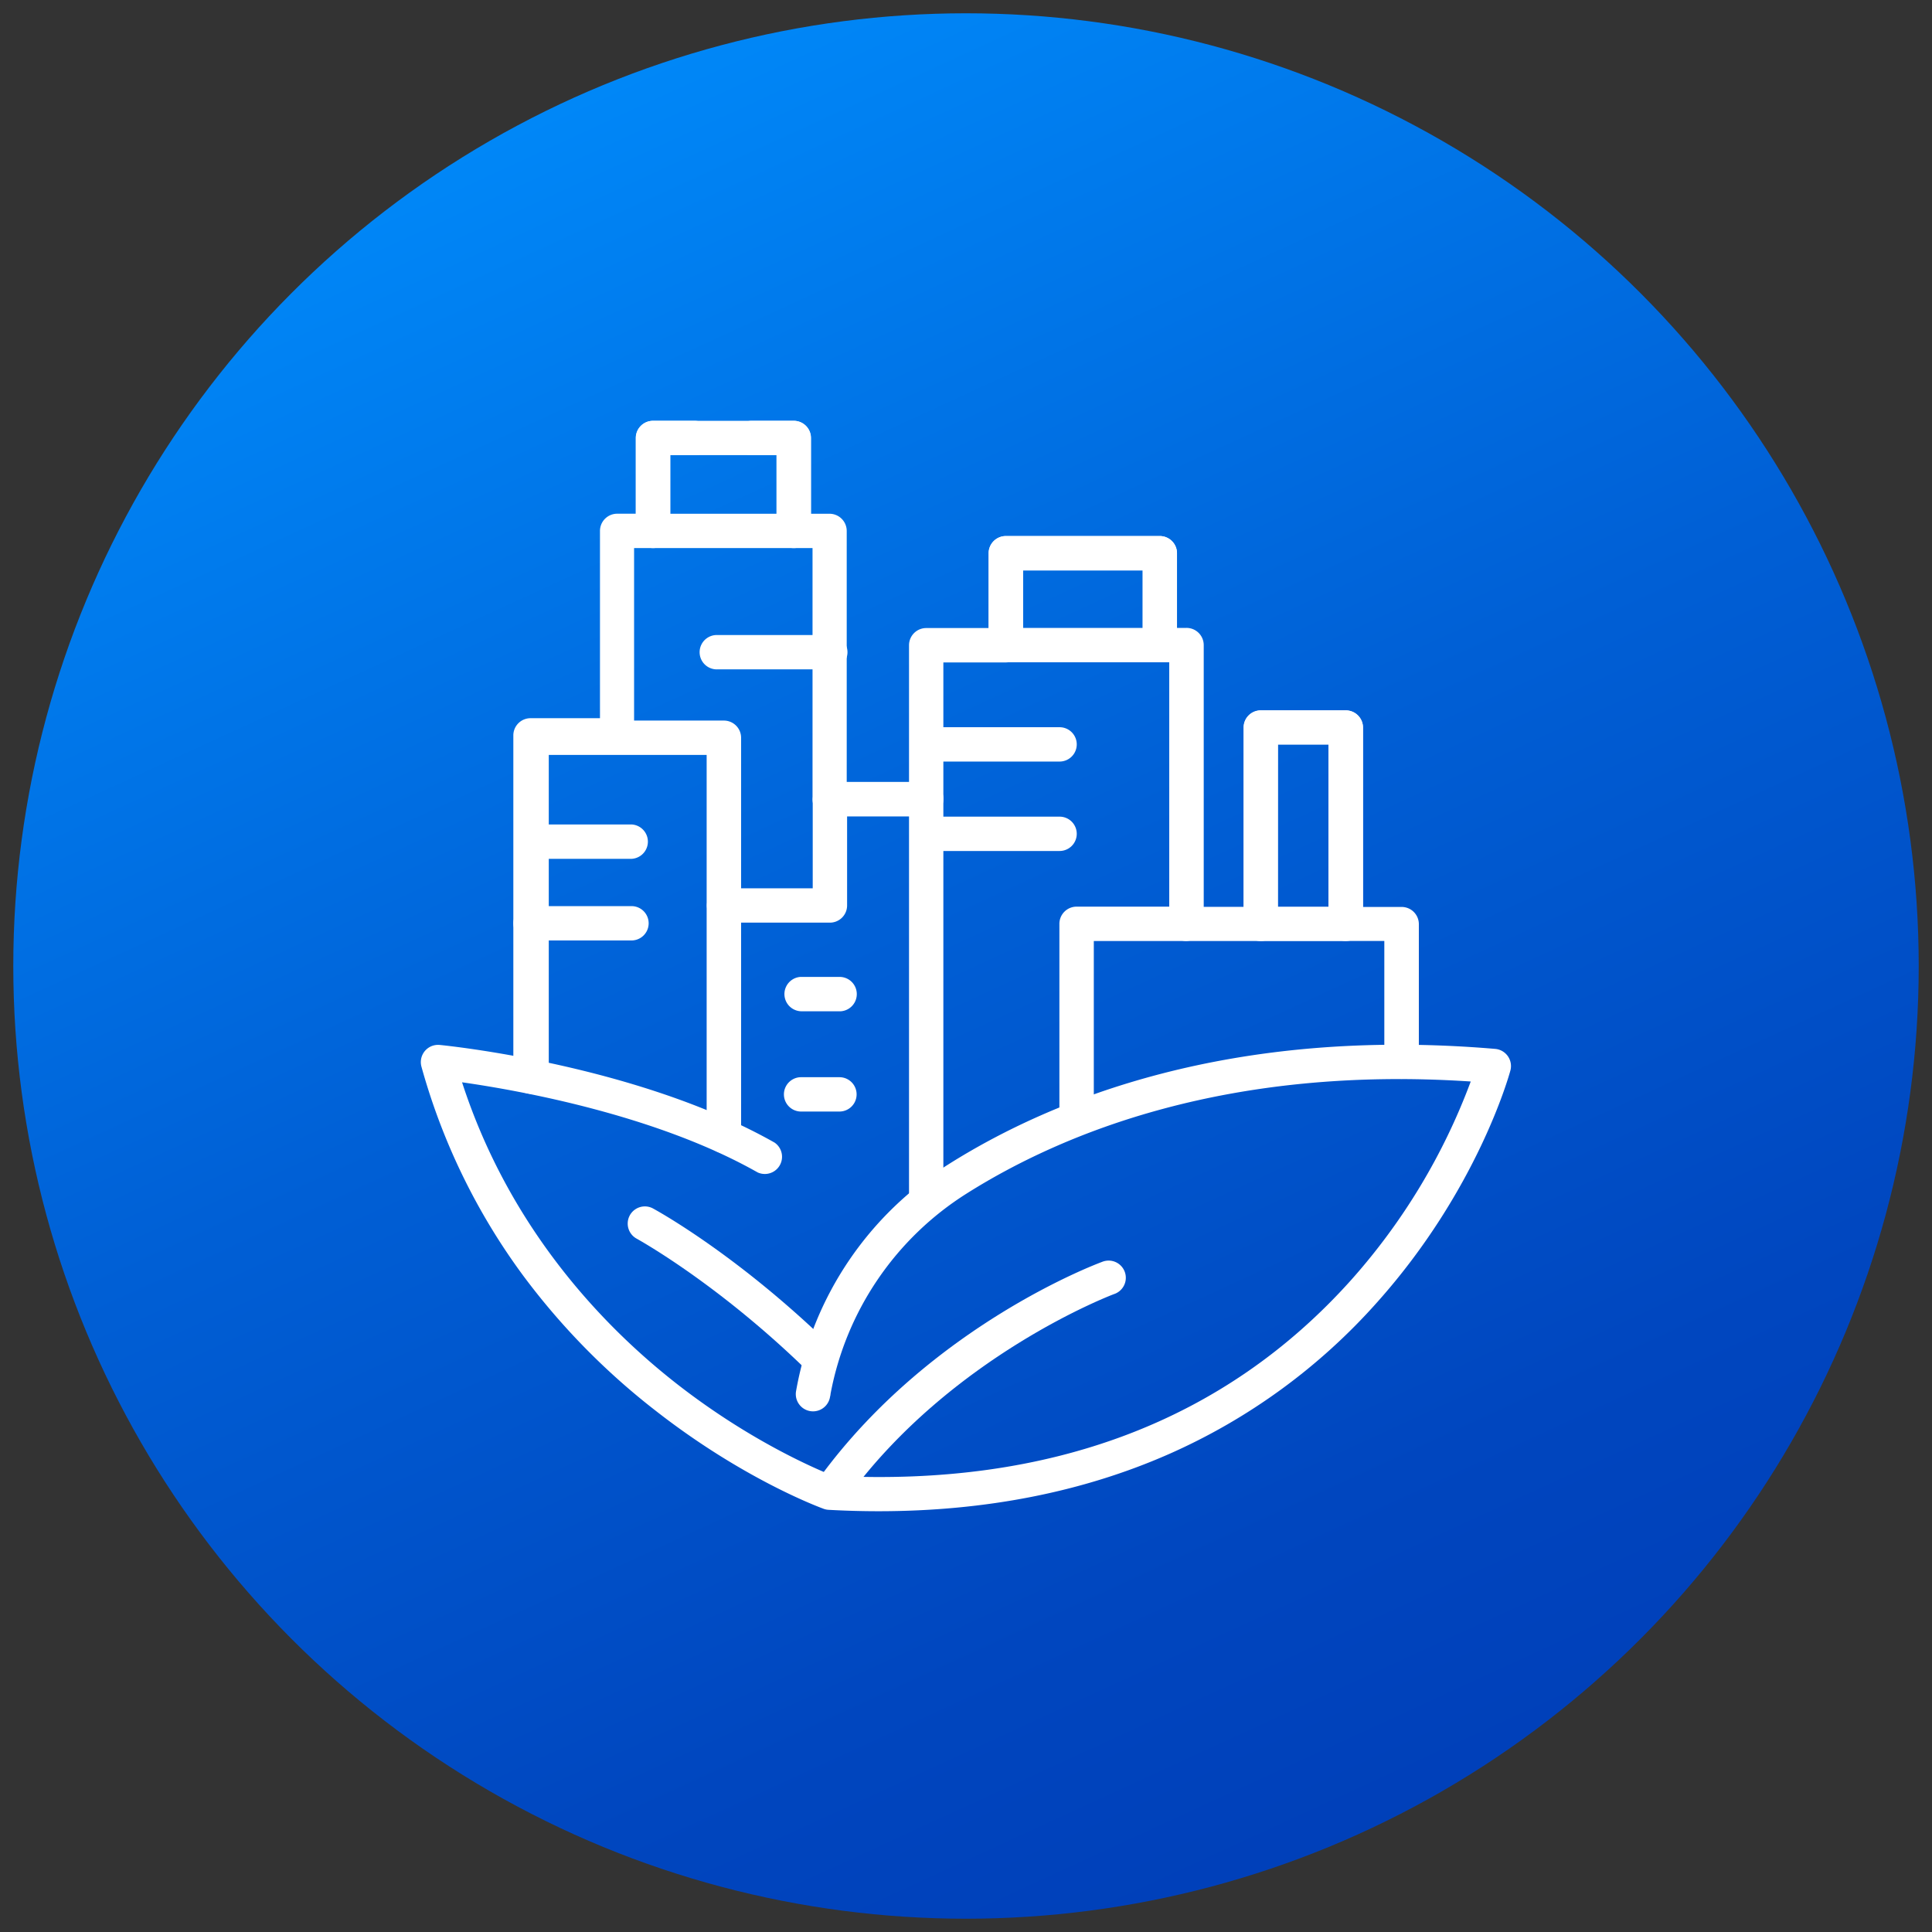 <svg xmlns="http://www.w3.org/2000/svg" xmlns:xlink="http://www.w3.org/1999/xlink" id="Layer_1" data-name="Layer 1" width="512" height="512" viewBox="0 0 512 512"><rect x="0" y="0" width="512" height="512" fill="#333333" stroke="none"/><defs><style>.cls-1{fill:url(#linear-gradient);}.cls-2{fill:#fff;}</style><linearGradient id="linear-gradient" x1="131.12" y1="-15.41" x2="375.93" y2="516.64" gradientUnits="userSpaceOnUse"><stop offset="0" stop-color="#0090ff"></stop><stop offset="0.07" stop-color="#0088f8"></stop><stop offset="0.48" stop-color="#005fd5"></stop><stop offset="0.8" stop-color="#0046bf"></stop><stop offset="1" stop-color="#003db7"></stop></linearGradient></defs><circle class="cls-1" cx="256" cy="256" r="252.48"></circle><path class="cls-2" d="M245.45,322.55A4.54,4.54,0,0,1,240.9,318h0V211.77a4.55,4.55,0,0,1,9.1-.32V318A4.55,4.55,0,0,1,245.45,322.55Z"></path><path class="cls-2" d="M219.88,244.51h-28a4.55,4.55,0,0,1,0-9.1h23.5V211.77a4.56,4.56,0,0,1,9.11,0V240A4.56,4.56,0,0,1,219.88,244.51Z"></path><path class="cls-2" d="M285.3,299.38a4.55,4.55,0,0,1-4.55-4.55h0v-50a4.56,4.56,0,0,1,4.55-4.56h29.11a4.56,4.56,0,0,1,0,9.11H289.87v45.43a4.56,4.56,0,0,1-4.56,4.55Z"></path><path class="cls-2" d="M167.35,227.6H142.56a4.56,4.56,0,0,1,0-9.11h24.79a4.56,4.56,0,0,1,0,9.11Z"></path><path class="cls-2" d="M167.35,249.23H140.6a4.55,4.55,0,0,1,0-9.1h26.75a4.55,4.55,0,0,1,0,9.1Z"></path><path class="cls-2" d="M219.88,177.39H190.12a4.55,4.55,0,1,1-.32-9.1h30.08a4.55,4.55,0,1,1,.32,9.1A1.71,1.71,0,0,1,219.88,177.39Z"></path><path class="cls-2" d="M222.46,268h-10a4.56,4.56,0,0,1-.32-9.11h10.34a4.56,4.56,0,0,1,.32,9.11Z"></path><path class="cls-2" d="M222.46,294.57h-10a4.55,4.55,0,0,1-.32-9.1,1.71,1.71,0,0,1,.32,0h10a4.55,4.55,0,0,1,0,9.1Z"></path><path class="cls-2" d="M280.8,201.82H247.41a4.55,4.55,0,0,1,0-9.1H280.8a4.55,4.55,0,0,1,0,9.1Z"></path><path class="cls-2" d="M280.8,225.52H247.41a4.55,4.55,0,0,1-.32-9.1H280.8a4.55,4.55,0,0,1,0,9.1Z"></path><path class="cls-2" d="M215.53,363a4.49,4.49,0,0,1-3.15-1.26c-23.4-22.42-43.61-33.45-43.81-33.57a4.55,4.55,0,0,1,4.32-8c.87.46,21.45,11.67,45.79,35a4.56,4.56,0,0,1-3.15,7.84Z"></path><path class="cls-2" d="M221.27,398.23a4.55,4.55,0,0,1-3.64-7.23c29.16-39.55,72.58-55.9,74.42-56.58a4.55,4.55,0,0,1,3.5,8.41l-.35.13c-.57.21-42.8,16.22-70.25,53.44A4.56,4.56,0,0,1,221.27,398.23Z"></path><path class="cls-2" d="M371.41,285.91a4.55,4.55,0,0,1-4.55-4.55h0v-32H356.63a4.56,4.56,0,0,1-4.56-4.56h0V197.3H338.66v47.53a4.55,4.55,0,0,1-4.55,4.55h-19.7a4.55,4.55,0,0,1-4.55-4.55h0V175.51h-2.5a4.56,4.56,0,0,1-4.55-4.56h0V151.17h-31.7V171a4.55,4.55,0,0,1-4.55,4.55H250v36.27a4.56,4.56,0,0,1-4.56,4.55H219.88a4.55,4.55,0,0,1-4.55-4.55h0V145.25h-5a4.56,4.56,0,0,1-4.56-4.55V120.62h-6.37a4.55,4.55,0,0,1-.32-9.1h11.25a4.55,4.55,0,0,1,4.55,4.55h0v20.08h4.95a4.56,4.56,0,0,1,4.56,4.55h0v66.52H240.9V171a4.56,4.56,0,0,1,4.56-4.56H262V146.61a4.56,4.56,0,0,1,4.56-4.55h40.79a4.56,4.56,0,0,1,4.56,4.55h0V166.4h2.48A4.56,4.56,0,0,1,319,171h0v69.33h10.6v-47.5a4.54,4.54,0,0,1,4.55-4.55h22.52a4.55,4.55,0,0,1,4.55,4.55h0v47.52h10.23a4.56,4.56,0,0,1,4.56,4.56h0V281.4A4.56,4.56,0,0,1,371.41,285.91Z"></path><path class="cls-2" d="M140.6,289.82a4.56,4.56,0,0,1-4.56-4.55h0V194.88a4.56,4.56,0,0,1,4.56-4.55H159V140.7a4.56,4.56,0,0,1,4.55-4.56h4.93V116.07a4.56,4.56,0,0,1,4.56-4.55h10.85a4.55,4.55,0,1,1,.32,9.1h-6.61V140.7a4.56,4.56,0,0,1-4.56,4.55h-5v49.63a4.56,4.56,0,0,1-4.55,4.56H145.15v85.83a4.55,4.55,0,0,1-4.55,4.55Z"></path><path class="cls-2" d="M191.83,305.57a4.56,4.56,0,0,1-4.56-4.56h0V200.06H145.43v85.23a4.56,4.56,0,0,1-9.11.32V195.55a4.56,4.56,0,0,1,4.53-4.59h51a4.56,4.56,0,0,1,4.55,4.56h0V301A4.55,4.55,0,0,1,191.83,305.57Z"></path><path class="cls-2" d="M307.36,175.51h-40.8A4.56,4.56,0,0,1,262,171h0V146.61a4.56,4.56,0,0,1,4.56-4.55h40.8a4.56,4.56,0,0,1,4.56,4.55h0V171A4.56,4.56,0,0,1,307.36,175.51Zm-36.25-9.11h31.74V151.17H271.11Z"></path><path class="cls-2" d="M356.63,249.4H334.12a4.56,4.56,0,0,1-4.56-4.56h0V192.79a4.55,4.55,0,0,1,4.56-4.55h22.51a4.55,4.55,0,0,1,4.56,4.55h0v52.07A4.56,4.56,0,0,1,356.63,249.4Zm-18-9.11h13.42v-43H338.66Z"></path><path class="cls-2" d="M210.38,145.25h-37.3a4.56,4.56,0,0,1-4.56-4.55h0V116.07a4.56,4.56,0,0,1,4.56-4.55h37.3a4.55,4.55,0,0,1,4.55,4.55h0V140.7A4.55,4.55,0,0,1,210.38,145.25Zm-32.74-9.1h28.22V120.62H177.64Z"></path><path class="cls-2" d="M232.81,400.49q-6.52,0-13.21-.37a4.48,4.48,0,0,1-1.3-.26c-.84-.31-21-7.67-44.26-25.78A185.1,185.1,0,0,1,138.61,338a169.27,169.27,0,0,1-26.92-55.31,4.57,4.57,0,0,1,3.16-5.62,4.76,4.76,0,0,1,1.68-.15c2.12.21,52.42,5.32,88.74,25.88a4.56,4.56,0,0,1-4.49,7.9c-27-15.3-63.41-21.75-78.33-23.88,12.66,39,37.66,64.87,56.92,79.92,20,15.62,38,23,41.42,24.37,57.57,2.94,103.78-14.51,137.26-51.88a165.92,165.92,0,0,0,31.71-52.62c-64.52-4.27-108.1,13.62-133.54,29.66a80.21,80.21,0,0,0-36.12,53.16c0,.27-.09.53-.14.8a4.55,4.55,0,0,1-9-1.55l.16-.88a89.3,89.3,0,0,1,40.23-59.24c27.35-17.25,74.7-36.56,144.92-30.59a4.57,4.57,0,0,1,4,5.73c-.35,1.27-8.72,31.6-35.21,61.3a160.31,160.31,0,0,1-55.36,40.38C286.91,395.41,261.08,400.49,232.81,400.49Z"></path></svg>